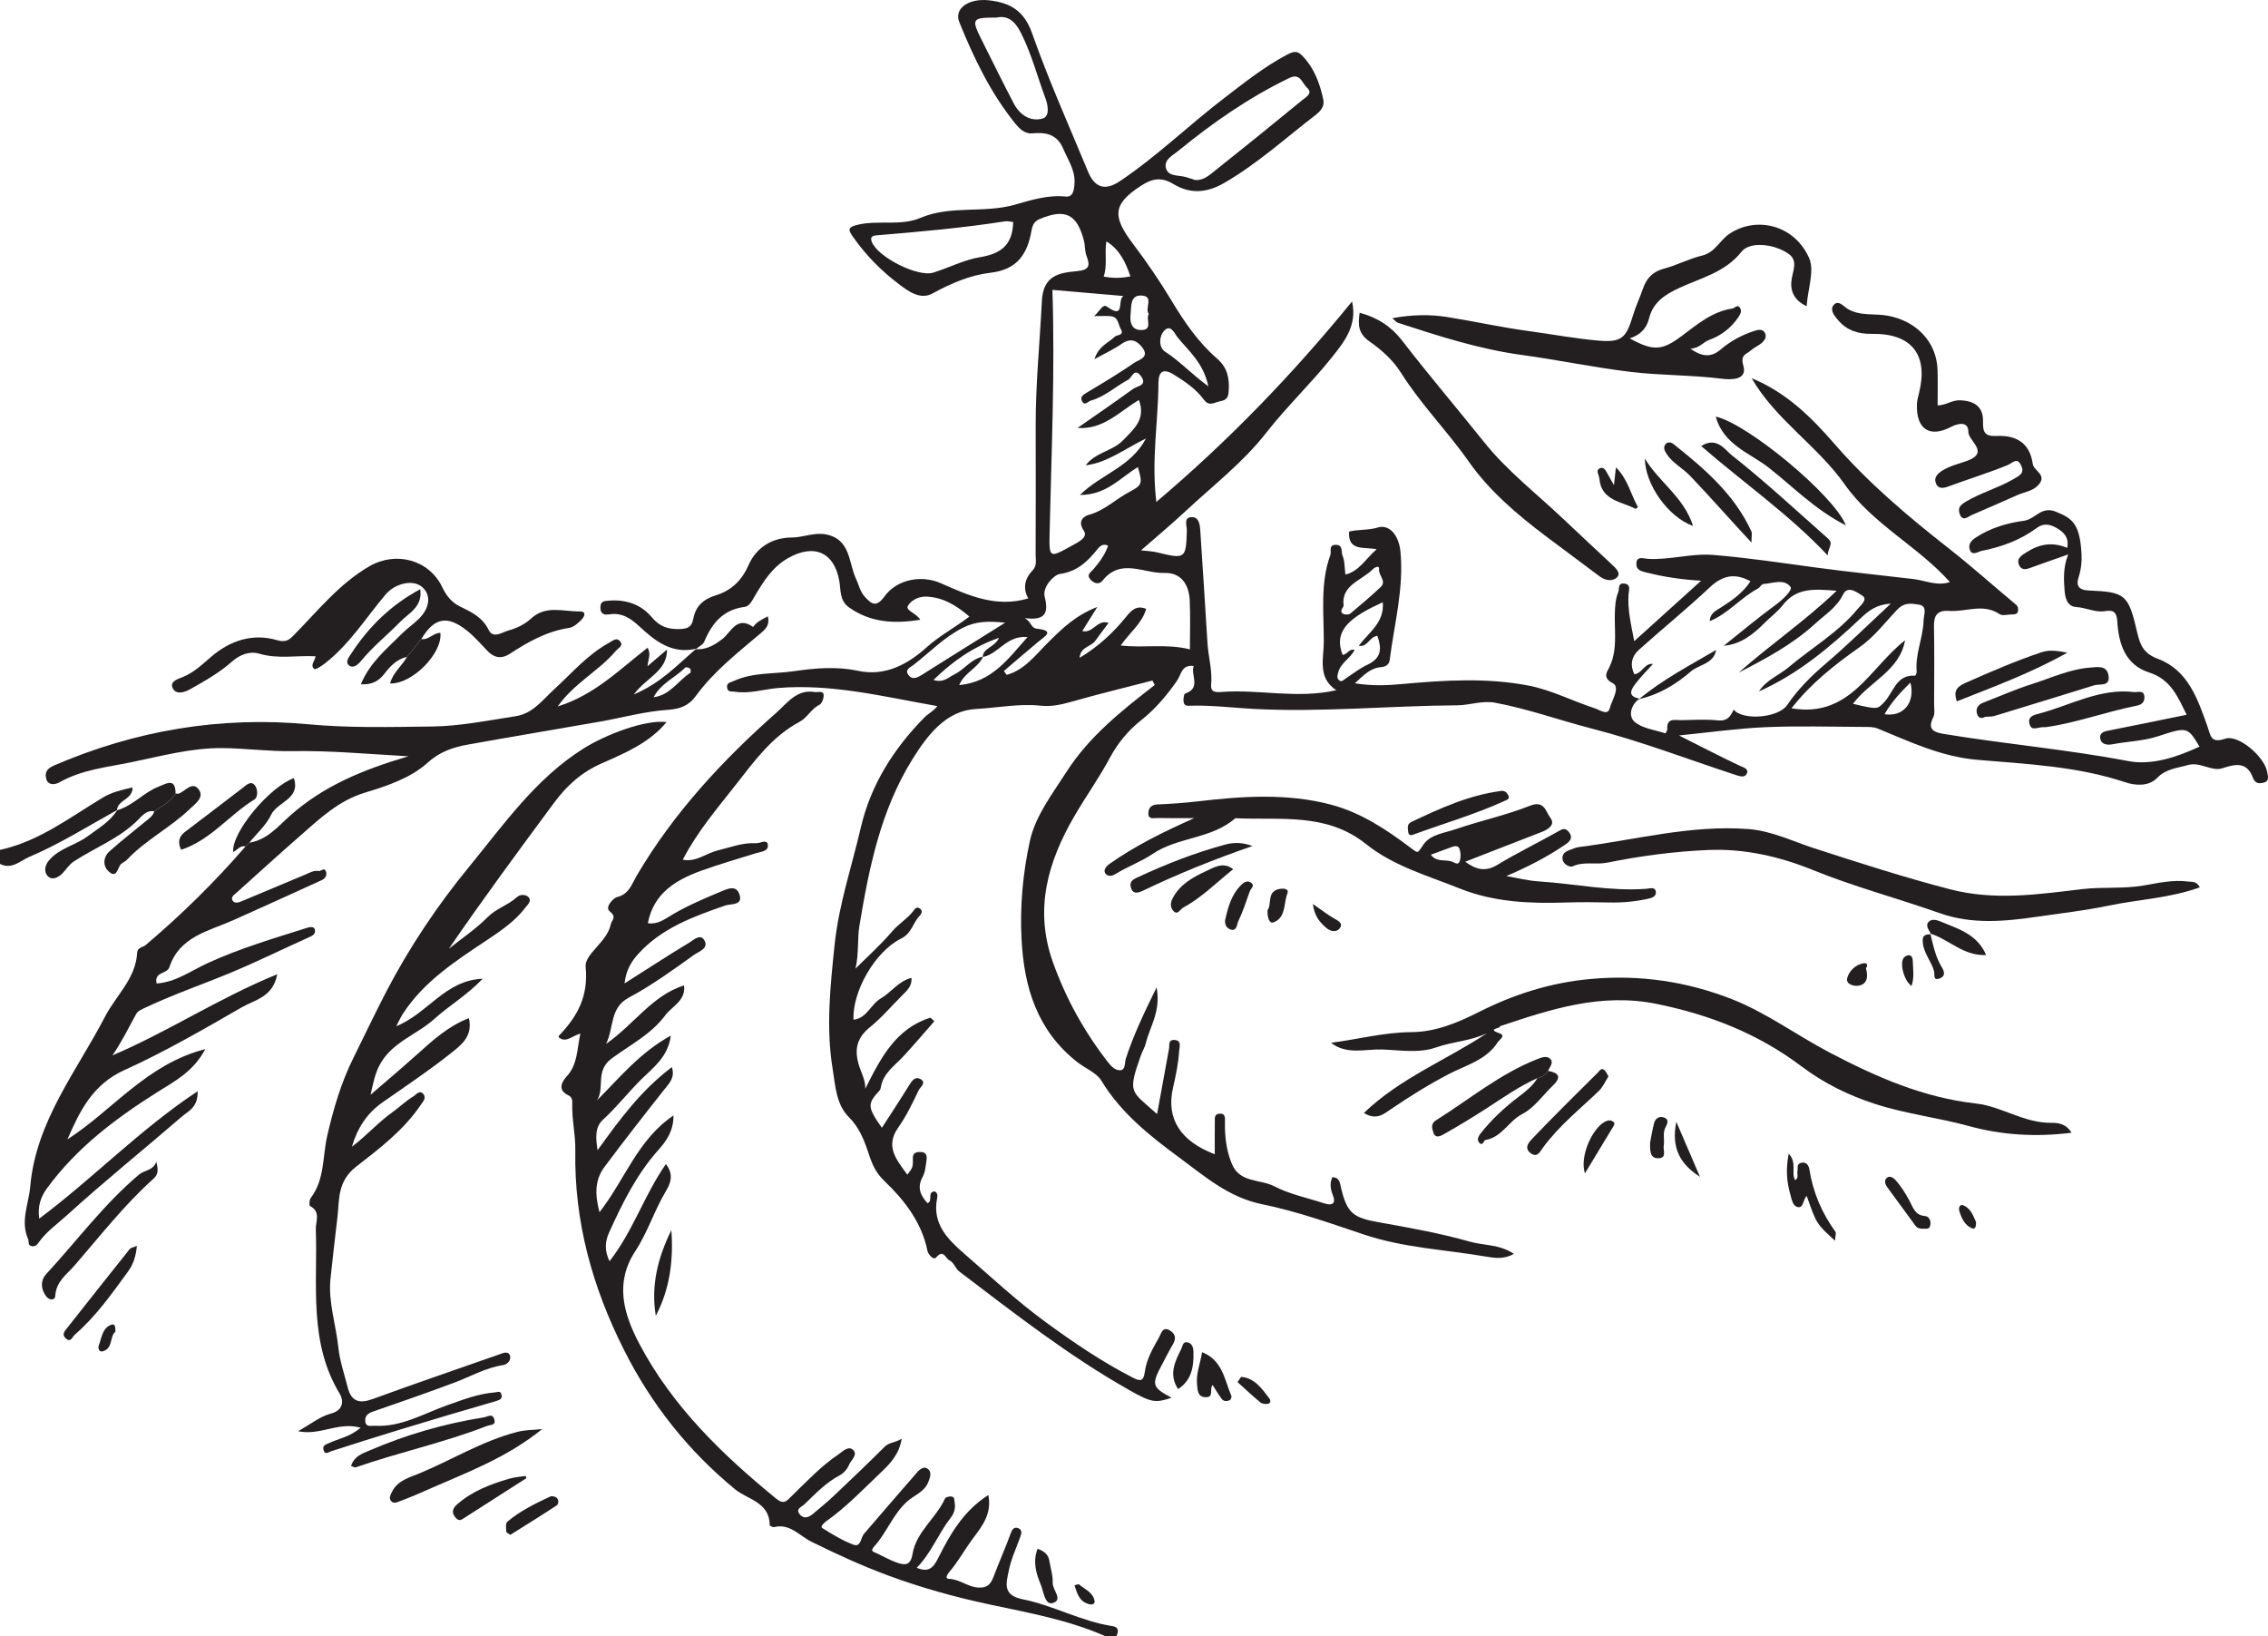 <?xml version="1.0" encoding="UTF-8"?>
<svg xmlns="http://www.w3.org/2000/svg" xmlns:xlink="http://www.w3.org/1999/xlink" width="314.697pt" height="227.01pt" viewBox="0 0 314.697 227.01" version="1.1">
<defs>
<clipPath id="clip1">
  <path d="M 77 95 L 156 95 L 156 227.012 L 77 227.012 Z M 77 95 "/>
</clipPath>
<clipPath id="clip2">
  <path d="M 83 0 L 314.695 0 L 314.695 195 L 83 195 Z M 83 0 "/>
</clipPath>
</defs>
<g id="surface1">
<g clip-path="url(#clip1)" clip-rule="nonzero">
<path style=" stroke:none;fill-rule:evenodd;fill:rgb(13.73%,12.16%,12.549%);fill-opacity:1;" d="M 153.434 227.012 C 148.352 224.762 142.914 223.773 137.531 222.633 C 132.656 221.602 127.898 220.293 123.207 218.555 C 119.555 217.199 116.059 215.594 112.582 213.875 C 110.926 213.059 109.609 211.305 107.402 211.852 C 107.223 211.895 106.801 211.676 106.801 211.578 C 106.797 208.387 103.711 208.023 101.973 206.59 C 95.473 201.234 90.41 194.855 86.621 187.348 C 82.199 178.59 79.648 169.457 79.828 159.57 C 79.867 157.441 79.332 155.273 79.406 153.094 C 79.422 152.613 79.398 152.199 78.812 151.922 C 77.34 151.219 77.953 150.062 78.621 149.344 C 80.164 147.676 80.039 145.621 80.531 143.379 C 79.387 143.699 78.57 144.715 77.555 143.938 C 77.547 143.855 77.5 143.738 77.539 143.699 C 80.113 141.027 81.664 138.234 81.262 134.117 C 81.09 132.352 84.254 130.68 84.746 128.238 C 84.863 127.66 85.633 127.238 84.621 126.449 C 83.82 125.82 85.219 124.547 85.547 124.473 C 87.281 124.086 87.641 122.672 88.363 121.449 C 93.492 112.746 100.285 105.434 107.797 98.805 C 109.191 97.578 110.566 95.59 113.004 96 C 113.453 96.074 114.168 95.789 114.273 96.316 C 114.359 96.766 114.066 97.594 113.707 97.77 C 112.559 98.328 112.016 99.562 110.969 100.121 C 107.152 102.156 104.773 105.449 102.156 108.789 C 99.539 112.137 96.781 115.324 94.742 119.258 C 96.543 119.656 97.953 118.379 99.539 117.992 C 101.316 117.559 103.039 116.875 104.891 116.977 C 105.457 117.008 106.391 116.398 106.527 117.109 C 106.727 118.129 105.605 118.137 104.887 118.363 C 102.328 119.176 99.734 119.902 97.215 120.824 C 93.727 122.105 90.688 123.934 89.891 128.074 C 90.914 128.242 91.832 127.789 92.574 127.32 C 94.883 125.867 97.355 124.797 99.855 123.758 C 100.926 123.312 102.211 122.645 102.645 124.215 C 103.035 125.633 101.371 125.359 100.648 125.613 C 96.207 127.16 91.812 128.73 88.539 132.359 C 87.57 133.434 86.855 134.625 86.66 136.426 C 89.809 134.43 92.684 132.547 95.629 130.777 C 96.215 130.426 97.156 129.48 97.719 130.422 C 98.418 131.586 96.918 132.023 96.324 132.449 C 93.391 134.555 90.441 136.688 87.27 138.387 C 84.598 139.82 85.227 142.406 84.102 144.816 C 88.023 142.074 90.473 138.113 94.918 136.699 C 95.184 138.828 93.266 139.566 92.285 140.883 C 90.332 143.5 87.398 144.977 84.883 146.832 C 82.539 148.566 83.957 150.867 82.848 152.637 C 86 149.488 88.801 146.012 93.078 143.672 C 92.715 146.609 90.613 148.133 89.027 149.695 C 87.172 151.523 85.574 153.59 83.648 155.355 C 82.5 156.41 82.676 157.961 82.914 159.57 C 85.957 155.34 88.949 151.25 93.227 148.043 C 93.691 149.504 92.859 150.285 92.133 151.199 C 89.332 154.734 86.562 158.289 83.863 161.902 C 82.539 163.676 82.523 165.695 83.184 168.168 C 86.73 163.637 88.453 158.121 93.449 154.746 C 93.465 156.969 92.383 158.367 91.34 159.543 C 88.316 162.945 86.348 166.934 84.508 171.004 C 83.992 172.148 83.824 173.422 84.574 174.969 C 87.828 170.828 89.375 165.82 92.395 161.492 C 93.633 163.031 92.91 164.387 92.371 165.285 C 90.781 167.961 89.871 170.949 88.156 173.562 C 85.273 177.949 86.492 182.238 88.75 186.496 C 93.352 195.168 100.215 201.785 107.695 207.902 C 108.793 208.805 109.191 208.188 109.836 207.559 C 111.918 205.527 113.922 203.398 116.344 201.762 C 116.895 201.391 117.734 200.484 118.402 201.176 C 119.051 201.848 118.059 202.578 117.789 203.254 C 117.559 203.816 117.047 204.391 116.508 204.672 C 114.582 205.684 113.129 207.242 111.598 208.711 C 111.262 209.031 110.414 209.281 110.902 209.988 C 111.441 210.77 112.16 210.555 112.789 210.027 C 113.801 209.18 114.828 208.344 115.785 207.434 C 118.133 205.211 120.473 202.977 122.766 200.691 C 123.383 200.074 124.184 200.18 125.117 199.578 C 124.773 201.805 123.426 203.129 122.211 204.285 C 119.766 206.609 117.426 209.078 114.648 211.039 C 114.332 211.262 113.793 211.789 114.07 211.965 C 115.449 212.836 116.871 213.703 118.391 214.281 C 119.492 214.699 119.402 213.348 119.871 212.801 C 122.301 209.969 124.742 207.141 127.195 204.324 C 127.625 203.824 128.234 203.293 128.824 203.852 C 129.309 204.305 129.047 205.008 128.785 205.648 C 128.238 206.996 126.84 207.434 125.891 208.285 C 123.871 210.094 123.031 212.648 121.277 214.566 C 120.676 215.223 121.25 215.297 121.664 215.488 C 122.586 215.918 123.477 216.434 124.43 216.77 C 125.508 217.145 126.344 217.262 126.621 215.574 C 127.125 212.508 129.887 210.621 131.121 207.895 C 131.207 207.703 131.66 207.594 131.938 207.602 C 132.508 207.613 132.402 208.117 132.469 208.496 C 132.609 209.27 132.359 209.988 131.926 210.539 C 130.207 212.738 129.242 215.426 127.199 217.496 C 128.879 218.188 129.5 217.496 130.18 216.145 C 131.836 212.832 133.684 209.605 137.137 207.402 C 137.664 210.016 136.25 211.754 135.02 213.398 C 133.871 214.934 132.961 216.633 131.723 218.074 C 131.293 218.574 131.184 219.023 131.645 219.031 C 133.148 219.07 134.277 220.156 135.754 220.242 C 136.961 220.312 137.465 219.777 137.848 218.766 C 138.621 216.703 139.531 214.691 140.281 212.621 C 140.508 211.992 140.859 211.812 141.328 212.02 C 141.871 212.254 141.734 212.766 141.555 213.258 C 140.984 214.82 140.266 216.363 139.953 217.98 C 139.641 219.609 139.047 221.301 141.926 221.871 C 146.148 222.715 150.027 224.926 154.352 225.59 C 155.305 225.738 155.195 226.352 154.898 227.012 Z M 153.434 227.012 "/>
</g>
<path style=" stroke:none;fill-rule:evenodd;fill:rgb(13.73%,12.16%,12.549%);fill-opacity:1;" d="M 16.281 112.355 C 12.25 114.586 8.336 117.062 4.082 118.867 C 2.805 119.406 1.633 120.688 0 119.848 L 0 117.902 C 5.391 116.738 9.688 113.395 14.266 110.648 C 15.602 109.848 16.949 109.582 18.395 109.234 C 18.426 110.949 16.309 110.941 16.227 112.41 C 16.223 112.414 16.281 112.355 16.281 112.355 "/>
<g clip-path="url(#clip2)" clip-rule="nonzero">
<path style=" stroke:none;fill-rule:evenodd;fill:rgb(13.73%,12.16%,12.549%);fill-opacity:1;" d="M 261.488 99.078 C 264.125 99.508 265.785 97.43 265.082 94.695 C 263.711 96.031 262.461 97.391 261.488 99.078 M 159.406 43.543 C 158.766 42.781 160.258 41.008 158.277 40.996 C 156.781 40.992 156.992 42.57 156.879 43.543 C 156.762 44.539 156.895 45.789 158.332 45.785 C 160.043 45.777 158.93 44.316 159.406 43.543 M 156.852 38.344 C 156.18 36.379 155.375 34.637 153.52 33.48 C 153.227 35.168 153.695 36.781 153.141 38.367 C 154.348 38.605 155.523 38.605 156.852 38.344 M 167.668 53.598 C 166.969 50.305 164.934 48.703 163.398 46.801 C 163 46.305 162.484 45.004 161.637 45.781 C 160.789 46.562 160.746 48.207 161.664 48.789 C 163.656 50.055 165.23 51.812 167.668 53.598 M 186.438 84.078 C 186.074 84.598 185.945 84.996 186.457 85.195 C 186.719 85.297 187.176 85.273 187.375 85.109 C 188.805 83.918 190.227 82.711 191.582 81.434 C 192.441 80.621 191.262 79.855 191.352 78.977 C 191.422 78.309 190.652 78.789 190.516 78.934 C 188.953 80.562 186.023 81.137 186.438 84.078 M 139.469 86.387 C 137.125 86.137 135.391 86.176 133.559 87.109 C 130.941 88.445 128.973 90.535 126.711 92.277 C 126.352 92.551 125.551 92.867 125.988 93.551 C 126.496 94.348 127.18 94.082 127.871 93.648 C 131.602 91.289 135.352 88.961 139.469 86.387 M 138.266 2.441 C 134.871 2.43 134.754 2.609 136.168 5.449 C 137.656 8.426 139.125 11.41 140.668 14.359 C 141.5 15.949 142.996 16.93 144.676 16.438 C 145.738 16.125 145.375 14.465 145.062 13.637 C 143.93 10.602 143.129 7.445 141.645 4.535 C 140.855 2.984 139.875 2.086 138.266 2.441 M 140.586 30.801 C 140.227 30.766 139.82 30.648 139.438 30.707 C 133.531 31.629 127.582 32.152 121.629 32.648 C 121.031 32.695 120.719 32.883 120.957 33.531 C 121.723 35.621 127.328 38.492 129.496 37.82 C 131.68 37.145 133.773 36.039 136 35.676 C 138.805 35.211 140.508 34.055 140.586 30.801 M 165.812 24.965 C 166.727 25.059 167.445 24.582 168.047 24.109 C 172.312 20.723 176.547 17.297 180.754 13.844 C 181.23 13.453 182.234 12.945 181.34 12.141 C 180.668 11.539 180.43 10.082 178.906 10.816 C 173.309 13.52 168.246 17.035 163.461 20.957 C 162.715 21.57 161.414 22.176 161.801 23.391 C 162.156 24.508 163.504 24.285 164.461 24.543 C 164.918 24.668 165.363 24.824 165.812 24.965 M 248.578 98.258 C 256.723 99.652 259.469 92.598 264.332 88.832 C 263.594 93.062 259.387 94.547 257.113 97.637 C 260.598 98.469 260.504 98.375 261.422 97.43 C 262.738 96.078 263.086 93.547 265.738 93.734 C 265.801 93.738 265.969 93.352 265.949 93.16 C 265.723 90.715 266.855 88.457 266.906 86.066 C 266.926 85.312 267.512 84.043 266.223 83.875 C 265.27 83.754 264.301 83.473 263.23 84.598 C 261.547 86.363 260.09 88.34 257.977 89.82 C 254.598 92.195 251.285 94.797 248.578 98.258 M 139.297 93.086 L 139.676 93.625 C 142.164 92.957 143.703 90.84 145.461 89.098 C 147.348 87.23 149.219 85.375 152.258 84.203 C 151.379 85.609 150.785 86.562 150.176 87.539 C 151.672 87.934 152.223 85.871 153.824 86.414 C 153.168 87.293 152.547 88.086 151.965 88.91 C 151.387 89.734 149.93 89.703 149.797 91.262 C 152.438 89.68 154.512 87.734 156.293 85.523 C 157.09 84.535 157.781 83.965 159.035 84.469 C 158.469 86.5 156.727 87.773 155.504 89.547 C 158.785 89.93 161.871 89.262 165.105 90.086 C 165.105 87.789 165.188 85.539 165.082 83.293 C 164.977 81.113 163.902 79.406 161.559 79.484 C 158.695 79.574 155.504 77.363 152.984 80.551 C 152.531 81.125 151.809 80.977 151.297 80.387 C 150.707 79.711 151.363 79.391 151.703 78.992 C 152.551 77.996 153.32 76.953 153.754 75.715 C 153.07 75.316 152.551 75.848 152.375 76.066 C 150.965 77.836 149.535 79.281 147.027 79.633 C 146.285 79.738 144.605 81.383 144.957 82.785 C 145.527 85.094 145.023 86.117 142.188 85.75 C 143.105 86.258 143.059 87.129 143.832 87.211 C 146.445 87.492 145.004 88.258 144.066 89.031 C 142.461 90.363 140.887 91.73 139.297 93.086 M 149.516 59.367 C 152.094 57.566 154.688 55.789 157.234 53.945 C 157.801 53.539 159.281 53.48 158.305 52.168 C 157.383 50.926 157.078 52.398 156.535 52.684 C 154.793 53.609 153.32 55.02 151.371 55.57 C 150.965 55.684 150.527 56.355 150.152 55.688 C 149.801 55.059 150.293 54.762 150.844 54.438 C 153.059 53.121 155.27 51.789 157.395 50.328 C 158.02 49.902 159.531 49.602 158.527 48.242 C 157.77 47.219 156.859 46.84 155.625 47.707 C 154.559 48.457 153.352 49 151.863 49.828 C 152.453 47.965 153.812 47.578 154.688 46.703 C 154.973 46.418 156.047 46.582 155.512 45.637 C 155.141 44.98 155.18 43.992 154.164 43.871 C 153.562 43.797 152.941 43.855 151.82 43.855 C 152.641 43.113 153.012 42.121 153.59 42.535 C 156.223 44.418 154.965 41.586 155.887 41.062 C 152.449 40.766 149.359 40.5 146.027 40.215 C 146.398 51.512 145.891 62.75 145.637 73.992 C 145.559 77.422 145.625 77.422 148.609 75.766 C 149.516 75.262 151.035 74.574 150.391 73.633 C 149.402 72.188 150.504 71.578 151.105 71.414 C 153.27 70.824 154.805 69.242 156.699 68.25 C 158.523 67.289 158.543 67.082 157.887 64.797 C 155.461 66.258 153.508 68.684 149.848 68.664 C 152.824 65.75 156.914 64.801 159.012 60.824 C 155.98 62.32 153.633 64.188 150.641 64.555 C 151.984 62.75 154.371 62.602 155.844 61.066 C 157.289 59.559 159.043 58.164 158.027 55.492 C 155.297 57.102 153.109 59.625 149.516 59.367 M 237.246 86.172 C 237.25 85.109 238.039 84.746 238.809 84.262 C 240.355 83.285 241.859 82.219 242.887 80.641 C 240.734 79.457 239.016 79.812 237.246 81.477 C 234.055 84.48 230.637 87.246 227.375 90.18 C 226.379 91.078 226.152 92.266 226.773 93.543 C 227.945 93.371 228.191 91.941 229.355 92.117 C 228.562 92.996 227.715 93.836 226.992 94.773 C 226.348 95.609 225.707 96.594 227.5 96.922 C 226.242 97.785 225.93 99.367 226.793 100.121 C 227.867 101.062 229.605 101.25 231.066 101.73 C 231.098 101.742 231.359 101.352 231.348 101.16 C 231.238 99.527 232.426 99.918 233.305 99.906 C 234.992 99.875 236.695 99.762 238.363 99.938 C 239.672 100.078 240.125 99.379 240.555 98.445 C 241.836 100 246.77 99.598 247.984 97.805 C 249.48 95.598 251.332 93.766 253.363 92.035 C 256.336 89.508 259.113 86.754 262.355 83.746 C 260.254 83.871 259.18 84.82 258.102 85.836 C 253.875 89.82 249.445 93.531 244.066 95.914 C 245.07 94.332 246.852 93.688 248.219 92.535 C 251.398 89.848 255.074 87.746 257.766 84.473 C 258.254 83.875 259.262 83.113 258.324 82.578 C 257.789 82.27 256.387 81.129 255.738 82.465 C 254.855 84.285 253.234 85.266 251.859 86.527 C 248.73 89.398 245.02 91.371 241.262 93.305 C 245.594 89.457 250.41 86.203 254.844 81.957 C 251.746 81.707 249.258 81.488 247.34 83.98 C 246.668 84.855 245.664 85.59 244.832 86.43 C 243.309 87.969 241.551 89.391 239.191 89.582 C 241.598 87.668 243.945 85.684 246.43 83.875 C 247.395 83.172 248.75 81.848 248.453 81.434 C 247.59 80.238 245.98 80.93 244.668 81.02 C 244.414 81.035 244.219 81.48 243.945 81.629 C 241.551 82.91 239.793 85.121 237.246 86.172 M 187.949 90.164 C 187.398 91.32 186.086 91.906 185.707 93.195 C 185.59 93.598 185.453 94.016 185.758 94.324 C 186.141 94.715 186.438 94.312 186.762 94.098 C 187.75 93.441 188.703 92.699 189.766 92.203 C 191.746 91.281 191.719 89.895 191.113 88.199 C 189.961 88.391 189.734 89.84 188.535 89.582 C 189.918 87.742 192.133 86.355 191.867 83.547 C 187.539 85.543 184.918 87.355 186.297 90.844 C 186.926 90.824 187.219 89.926 187.949 90.164 M 136.348 91.145 C 136.441 89.836 138.027 89.82 138.613 88.484 C 134.973 89.762 132.18 91.742 129.527 94.328 C 130.902 94.773 131.617 93.953 132.43 93.555 C 133.836 92.871 134.766 91.398 136.41 91.082 C 135.742 92.66 133.848 93.246 133.094 95.039 C 137.621 94.621 139.832 91.465 142.578 88.375 C 139.625 88.117 138.527 90.777 136.348 91.145 M 96.613 89.984 C 93.293 90.805 90.926 88.949 88.762 86.941 C 87.492 85.762 86.301 84.949 84.516 85.23 C 83.793 85.348 83.262 85.141 83.312 84.195 C 83.352 83.363 83.867 83.383 84.461 83.332 C 86.816 83.121 88.941 83.84 90.406 85.594 C 91.508 86.91 92.641 87.305 94.234 87.27 C 95.344 87.242 95.98 87.051 96.207 85.812 C 96.516 84.117 97.582 83.121 99.316 82.59 C 101.422 81.945 102.898 80.594 103.859 78.41 C 104.934 75.969 107.082 74.582 109.898 74.566 C 111.496 74.559 112.996 73.801 114.664 74.148 C 118.055 74.859 117.723 78.043 118.762 80.262 C 119.16 81.102 119.328 82.055 119.996 82.785 C 120.926 83.809 121.586 84.312 122.723 82.746 C 124.445 80.367 127.836 79.719 130.535 80.906 C 134.379 82.598 138.195 84.352 142.676 83.016 C 141.918 81.668 142.145 80.312 143.25 79.164 C 143.93 78.461 143.695 77.645 143.699 76.867 C 143.719 70.941 143.723 65.016 143.707 59.094 C 143.691 53.293 144.277 47.527 144.566 41.75 C 144.746 38.18 146.996 37.844 149.426 37.617 C 151.16 37.453 151.289 36.871 150.754 35.48 C 150.504 34.828 150.578 34.055 150.395 33.363 C 149.434 29.676 147.781 28.891 144.234 30.398 C 143.52 30.703 143.27 31.191 143.121 32.02 C 142.559 35.203 141.188 37.41 137.402 37.844 C 134.652 38.16 131.957 39.301 129.422 40.695 C 127.699 41.645 126.094 40.449 124.711 39.406 C 122.297 37.586 120.191 35.449 118.438 32.969 C 117.672 31.891 117.523 31.504 119.148 31.148 C 121.992 30.527 125.004 31.375 127.707 30.23 C 131.906 28.449 136.453 29.617 140.758 28.414 C 142.988 27.789 145.352 27.008 147.828 27.266 C 148.879 27.375 149.008 26.461 149.086 25.574 C 149.254 23.699 148.227 22.266 147.543 20.66 C 146.664 18.594 145.129 18.332 143.23 18.5 C 142.156 18.598 141.402 17.793 140.855 17.117 C 137.453 12.902 135.125 8.055 133.109 3.07 C 132.332 1.152 134.457 -0.266 137.211 0.043 C 140.18 0.375 142.102 1.477 143.215 4.637 C 145.496 11.113 148.32 17.406 150.949 23.762 C 151.906 26.082 153.355 26.5 155.402 25.125 C 160.539 21.68 164.973 17.348 169.871 13.602 C 172.672 11.461 175.422 9.25 178.59 7.582 C 179.727 6.98 180.133 7.129 180.816 7.855 C 182.398 9.531 183.133 11.605 183.609 13.793 C 183.84 14.844 183.148 15.484 182.445 16.027 C 178.305 19.215 174.445 22.734 169.859 25.383 C 167.293 26.867 165.023 26.859 162.824 25.535 C 161.012 24.445 159.742 24.84 158.238 25.824 C 154.445 28.32 154.285 29.965 157.203 33.82 C 159.121 36.355 160.926 38.996 162.562 41.719 C 164.332 44.664 166.262 47.477 168.848 49.723 C 170.332 51.012 170.602 52.461 170.488 54.234 C 170.438 55.09 170.246 55.492 169.32 55.66 C 168.496 55.812 167.797 56.465 167.039 55.438 C 165.953 53.965 164.453 52.953 162.902 51.984 C 161.316 50.992 160.746 51.617 160.738 53.176 C 160.715 58.5 159.734 63.805 160.449 69.633 C 170.484 61.141 179.418 51.871 187.605 41.82 C 188.371 45.168 186.461 47.492 184.832 49.543 C 181.941 53.172 178.559 56.371 175.668 60.074 C 172.477 64.16 168.23 67.43 164.398 71.008 C 162.496 72.781 160.492 74.449 158.32 76.348 C 159.219 76.457 159.902 76.469 160.551 76.629 C 164.488 77.59 164.562 77.527 164.68 73.574 C 164.695 72.941 164.219 71.867 165.211 71.75 C 166.375 71.613 166.488 72.766 166.547 73.609 C 166.906 78.82 167.207 84.035 167.547 89.25 C 167.676 91.168 168.238 93.043 168.051 95 C 167.945 96.148 168.859 96.035 169.559 95.988 C 174.762 95.609 179.977 96.98 185.418 95.754 C 182.773 94.016 183.684 91.359 183.684 88.977 C 183.691 84.973 183.172 80.91 184.59 77.008 C 184.781 76.488 184.281 75.555 185.398 75.586 C 186.387 75.613 186.07 76.586 186.281 77.078 C 186.609 77.848 186.559 78.777 186.68 79.711 C 188.594 79.246 189.441 77.57 191.023 76.191 C 189.27 75.848 187.004 76.508 187.191 73.746 C 188.48 73.418 189.848 73.586 191.18 73.18 C 192.77 72.695 194.102 74.234 194.32 76.527 C 194.812 81.633 193.461 86.562 192.828 91.562 C 192.75 92.188 192.277 92.5 191.629 92.551 C 190.172 92.668 189.23 93.641 188 94.793 C 190.387 95.18 192.5 95.086 194.609 94.891 C 200.48 94.352 206.387 93.992 212.188 95.129 C 215.316 95.742 218.258 97.285 221.328 98.273 C 221.93 98.465 223.074 99.34 223.355 98.266 C 223.656 97.117 224.887 95.32 223.746 94.758 C 222.352 94.07 223 93.148 223.18 92.809 C 224.488 90.367 224.004 87.77 224.066 85.227 C 224.094 84.176 224.133 83.16 224.535 82.16 C 224.727 81.684 224.441 80.898 225.316 80.953 C 226.383 81.016 225.996 81.93 225.965 82.453 C 225.832 84.551 226.293 86.551 226.762 88.945 C 229.883 86.129 232.801 83.488 236.039 80.562 C 233.254 80.395 230.859 80.031 228.5 79.434 C 227.719 79.238 227.02 79.109 227.055 78.176 C 227.094 77.098 228.023 77.484 228.543 77.52 C 231.625 77.734 234.621 76.738 237.707 76.984 C 242.48 77.371 247.207 78.09 251.949 78.73 C 256.457 79.34 260.988 79.793 265.508 80.332 C 267.148 80.527 268.777 81.344 270.559 80.75 C 266.129 75.77 259.867 72.742 255.977 67.219 C 252.199 61.848 246.375 58.234 243.051 52.469 C 247.816 54.41 251.316 57.863 254.512 61.543 C 259.254 67.012 264.719 71.621 270.383 76.062 C 273.57 78.562 276.594 81.273 279.711 83.863 C 280.02 84.117 280.043 84.391 280.02 84.695 C 279.977 85.262 279.516 85.227 279.125 85.238 C 278.559 85.25 277.836 85.461 277.445 85.195 C 275.172 83.656 272.777 84.918 270.457 84.75 C 268.844 84.633 268.316 85.332 268.348 86.891 C 268.422 90.461 268.375 94.035 268.367 97.605 C 268.363 98.25 268.512 99 268.246 99.523 C 267.324 101.332 268.539 101.621 269.789 101.828 C 278.266 103.23 286.836 103.965 295.297 105.582 C 298.562 106.207 302.055 105.039 305.195 103.578 C 303.547 100.852 303.527 100.793 299.453 102.137 C 297.379 102.816 295.223 102.844 293.121 103.25 C 292.402 103.387 291.512 103.309 291.414 102.375 C 291.328 101.574 292.086 101.449 292.758 101.316 C 296.258 100.629 299.75 99.902 303.414 99.156 C 302.203 96.754 301.262 94.27 298.227 93.301 C 294.863 92.227 293.969 89.289 293.781 86.156 C 293.707 84.887 293.176 84.594 292.145 84.773 C 290.734 85.02 289.48 84.293 288.109 84.215 C 286.812 84.141 286.547 82.914 286.469 81.898 C 286.348 80.324 286.266 78.727 286.969 76.918 C 285.133 77.566 283.594 78.094 282.066 78.652 C 281.383 78.906 280.602 79.27 280.184 78.441 C 279.711 77.5 280.504 77.047 281.203 76.605 C 282.949 75.492 284.746 75.125 286.832 76.008 C 287.062 74.938 286.711 74.082 285.613 73.395 C 284.582 72.746 283.633 72.48 282.582 73.262 C 280.301 74.953 277.691 75.883 274.953 76.426 C 274.48 76.52 273.695 77.125 273.355 76.348 C 273.039 75.617 273.438 75.035 274.168 74.559 C 276.207 73.23 278.531 72.547 280.828 72.246 C 282.387 72.043 283.207 70.203 285.18 70.957 C 287.734 71.938 288.578 72.855 288.82 76.793 C 288.887 77.918 288.762 79.012 288.406 80.121 C 288.086 81.129 288.32 81.859 289.812 81.918 C 294.898 82.125 295.332 82.469 296.531 87.668 C 296.953 89.496 297.414 90.648 299.43 91.402 C 303.609 92.969 304.949 96.984 306.301 100.789 C 306.754 102.062 306.711 103.168 308.773 102.477 C 310.625 101.859 314.246 105.035 314.586 107.102 C 314.664 107.598 314.938 108.328 314.172 108.551 C 313.57 108.723 312.938 108.777 312.613 107.91 C 311.789 105.707 310.297 105.934 308.391 106.57 C 306.859 107.082 305.312 105.629 303.551 106.141 C 302.051 106.574 300.543 106.648 299.316 107.918 C 298.148 109.137 296.27 108.98 294.938 108.535 C 288.27 106.305 281.281 106 274.426 105.414 C 269.297 104.98 265.027 102.895 260.516 101.059 C 259.945 100.828 259.254 100.848 258.621 100.844 C 254.074 100.828 249.52 100.684 244.984 100.879 C 241.074 101.051 237.184 101.609 232.965 102.027 C 235.879 103.492 238.578 104.895 241.32 106.195 C 241.852 106.449 242.598 106.609 242.418 107.203 C 242.184 107.98 241.375 107.684 240.797 107.496 C 234.188 105.332 227.668 102.82 220.945 101.094 C 216.422 99.934 212.012 98.328 207.418 97.48 C 205.672 97.16 203.891 97.84 202.16 97.848 C 192.773 97.906 183.395 98.84 174.008 98.348 C 171.117 98.199 168.238 97.828 165.332 97.898 C 164.887 97.91 164.277 98.02 164.223 97.316 C 164.195 96.945 164.258 96.285 164.438 96.223 C 166.73 95.434 165.16 93.641 165.633 92.387 C 163.918 92.207 163.945 93.523 163.312 94.441 C 161.922 96.449 160.273 98.395 158.363 99.898 C 156.504 101.363 155.074 103.137 154.023 105.09 C 152.516 107.906 150.664 110.488 149.074 113.223 C 145.441 119.473 143.469 126.059 146.07 133.406 C 147.887 138.531 150.453 143.133 153.766 147.395 C 154.258 148.023 154.812 148.512 155.438 148.473 C 156.203 148.43 156.035 147.422 156.203 146.902 C 157.25 143.664 158.691 140.633 160.484 136.977 C 161.113 140.293 159.551 142.395 158.996 144.699 C 158.848 145.309 158.496 145.863 158.285 146.461 C 156.379 151.828 156.996 151.309 160.551 154.559 C 161.105 151.527 161.656 148.52 162.203 145.512 C 162.297 144.996 162.062 144.234 162.941 144.273 C 164.012 144.316 163.648 145.227 163.617 145.758 C 163.512 147.508 163.148 149.215 162.758 150.93 C 161.773 155.219 163.824 158.332 168.555 160.125 C 168.555 158.648 168.547 157.121 168.562 155.598 C 168.57 155.145 168.469 154.562 169.172 154.5 C 170.082 154.422 169.973 155.117 169.965 155.656 C 169.938 157.66 170.152 159.609 170.938 161.488 C 172.043 164.133 174.855 163.555 176.809 164.57 C 178.957 165.684 181.426 166.176 183.75 166.941 C 184.852 167.305 185.402 166.961 184.945 165.816 C 184.598 164.945 184.488 164.16 184.875 163.301 C 185.898 163.363 185.902 164.062 186.082 164.809 C 186.922 168.34 187.777 168.938 191.367 169.574 C 195.586 170.324 199.824 171.082 203.938 172.25 C 205.887 172.805 208.062 172.594 210.062 173.949 C 208.73 174.711 207.398 174.531 206.266 174.336 C 200.57 173.352 194.801 173.133 189.184 171.242 C 184.566 169.691 179.891 168.031 175.102 167.055 C 170.488 166.113 167.191 163.211 163.645 160.598 C 159.52 157.559 155.539 154.41 152.801 149.891 C 152.156 148.824 150.555 148.199 149.426 147.305 C 143.918 142.941 142.098 137.004 141.746 130.324 C 141.5 125.707 141.934 121.094 142.902 116.668 C 143.668 113.168 146.039 110.105 148.016 107.027 C 151.164 102.121 155.68 98.562 160.223 95.031 C 160.121 94.824 160.016 94.617 159.91 94.41 C 156.246 95.359 152.562 96.246 148.926 97.281 C 147.438 97.703 145.977 98.07 144.441 97.902 C 141.418 97.574 138.406 98.199 135.426 98.355 C 131.312 98.57 128.719 101.922 126.594 105.348 C 122.195 112.43 120.59 120.363 119.25 128.426 C 118.938 130.301 119.203 132.262 118.703 134.375 C 120.406 132.672 122.223 131.062 123.777 129.227 C 124.664 128.184 125.84 127.496 126.684 126.441 C 126.891 126.176 127.121 125.695 127.621 126.027 C 128.113 126.355 127.832 126.816 127.605 127.047 C 126.656 128.016 126.535 129.465 125.031 130.207 C 121.352 132.031 118.234 137.652 118.434 141.461 C 120.301 141.27 120.797 139.32 122.227 138.504 C 123.637 137.699 124.613 136.137 126.465 135.66 C 126.586 136.801 125.809 137.465 125.109 138.164 C 123.645 139.629 122.293 141.227 120.688 142.52 C 118.742 144.09 118.516 145.828 119.27 148.059 C 119.59 149 120.094 149.91 120.062 151.043 C 122.203 146.762 124.316 142.66 129.105 141.18 C 129.289 141.344 129.469 141.508 129.648 141.672 C 128.219 143.301 126.816 144.961 125.34 146.551 C 124.125 147.859 122.543 148.883 122.219 150.84 C 122.195 150.988 122.152 151.164 122.059 151.27 C 120.32 153.141 120.336 153.566 122.367 156.457 C 123.656 154.453 124.949 152.516 126.16 150.531 C 126.539 149.91 126.977 149.336 127.652 149.664 C 128.668 150.16 127.668 150.828 127.473 151.234 C 126.629 153.02 125.762 154.828 124.629 156.434 C 122.773 159.062 124.406 160.887 125.895 162.965 C 126.137 162.609 126.438 162.305 126.566 161.938 C 126.691 161.566 126.676 161.137 126.664 160.734 C 126.637 159.949 127.07 159.805 127.738 159.812 C 128.598 159.82 128.633 160.406 128.555 160.977 C 128.445 161.758 128.383 162.613 128.016 163.281 C 127.203 164.773 127.734 165.852 128.699 166.922 C 129.512 166.586 128.594 165.379 129.68 165.277 C 130.184 165.504 130.078 165.992 130.016 166.32 C 129.328 169.867 131.648 172.055 133.859 173.977 C 137.551 177.184 141.137 180.531 145.105 183.426 C 148.961 186.238 152.883 188.91 157.137 191.094 C 158.191 191.633 158.668 191.707 158.855 190.285 C 159.082 188.539 160.008 186.992 160.855 185.473 C 161.105 185.027 161.328 183.906 162.383 184.605 C 163.258 185.18 163.137 185.859 162.668 186.641 C 162.184 187.449 161.773 188.297 161.328 189.125 C 159.723 192.098 159.809 192.438 162.562 193.902 C 160.309 194.668 159.742 194.566 156.707 192.852 C 148.324 188.117 140.762 182.215 133.125 176.406 C 132.512 175.941 132.406 175.164 131.734 174.844 C 131.168 174.57 130.926 173.219 129.883 174.457 C 129.539 174.859 128.789 174.051 128.676 173.48 C 127.895 169.551 125.395 166.387 122.766 163.891 C 121.23 162.434 120.887 161.062 120.34 159.48 C 119.762 157.805 119.09 156.281 117.777 154.969 C 116.004 153.188 115.914 150.609 115.539 148.324 C 114.594 142.582 115.203 136.848 115.805 131.074 C 116.387 125.469 118.188 120.223 119.441 114.816 C 120.828 108.852 124.004 103.871 128.254 99.543 C 128.805 98.984 129.574 98.637 130.055 97.957 C 122.539 96.629 115.391 94.828 107.965 95.445 C 105.969 95.609 104.012 96.285 101.977 95.961 C 101.531 95.891 100.945 96.078 100.883 95.352 C 100.828 94.703 101.32 94.699 101.777 94.488 C 104.477 93.238 107.418 93.523 110.238 93.105 C 113.16 92.676 116.102 92.434 119.055 93.062 C 122.875 93.875 125.98 92.133 128.621 89.762 C 130.371 88.188 132.418 87.129 134.508 85.531 C 132.727 84.027 131 82.918 128.66 82.77 C 127.426 82.691 126.395 83.324 125.984 84.031 C 125.59 84.711 127.137 85.035 127.688 85.977 C 124.078 86.562 120.809 86.379 117.812 84.27 C 116.496 83.344 116.676 81.895 116.465 80.633 C 115.777 76.605 112.953 75.363 109.324 77.441 C 107.156 78.684 105.934 80.664 104.738 82.68 C 104.352 83.332 103.996 84.109 103.324 84.195 C 100.344 84.57 98.793 86.449 97.723 89.008 C 97.539 89.445 96.941 89.715 96.539 90.062 Z M 96.613 89.984 "/>
</g>
<path style=" stroke:none;fill-rule:evenodd;fill:rgb(13.73%,12.16%,12.549%);fill-opacity:1;" d="M 90.695 96.727 C 92.988 96.434 94.082 94.434 95.789 93.336 C 95.871 93.281 95.852 92.852 95.738 92.75 C 95.59 92.617 95.184 92.512 95.094 92.602 C 93.676 94.016 91.668 94.824 90.695 96.727 M 96.539 90.062 C 97.973 90.16 99.062 89.539 100.199 88.676 C 101.422 87.746 102.219 85.352 104.496 86.977 C 105.008 86.254 105.773 85.906 106.547 85.504 C 106.766 86.516 106.48 87.059 105.648 87.766 C 102.43 90.504 99.055 93.102 96.531 96.578 C 95.594 97.871 94.383 98.363 92.629 98.477 C 89.492 98.684 86.398 99.555 83.277 100.105 C 77.172 101.176 71.055 102.188 64.953 103.289 C 62.902 103.66 61.074 104.242 59.336 105.812 C 56.957 107.953 53.691 109.035 50.637 109.961 C 46.945 111.082 44.383 113.562 41.66 115.938 C 38.684 118.531 35.773 121.195 32.836 123.828 C 32.488 124.141 31.926 124.48 32.309 124.988 C 32.621 125.395 33.156 125.191 33.637 124.984 C 36.547 123.746 39.473 122.555 42.383 121.32 C 42.977 121.066 43.539 120.715 44.211 120.836 C 44.555 120.902 44.957 120.281 45.207 120.855 C 45.434 121.371 45.145 121.867 44.688 122.078 C 40.609 123.949 36.52 125.789 32.426 127.629 C 28.996 129.172 24.93 129.891 23.516 134.145 C 23.172 135.191 21.363 134.758 21.73 136.434 C 24.344 136.281 26.5 134.676 28.809 133.613 C 33.289 131.559 37.984 130.18 42.652 128.703 C 43.004 128.594 43.59 128.496 43.691 128.965 C 43.844 129.652 43.242 129.859 42.703 130.102 C 39.188 131.684 35.723 133.391 32.172 134.875 C 28.207 136.535 24.125 137.918 20.227 139.762 C 19.695 140.012 19.137 140.223 18.883 140.688 C 17.84 142.59 16.887 144.543 15.602 146.41 C 23.336 143.121 30.332 138.477 38.465 135.156 C 37.895 138.332 35.336 138.711 33.586 139.719 C 28.238 142.793 22.883 145.91 17.273 148.445 C 12.895 150.418 11.094 154.059 9.359 158.062 C 15.641 154.027 20.367 147.605 28.484 145.547 C 26.824 148.676 24.25 149.988 21.879 151.48 C 16.043 155.152 10.59 159.258 6.492 164.891 C 5.727 165.945 5.176 167.266 5.445 169.055 C 12.961 163.434 19.391 156.703 27.422 151.387 C 27.492 153.645 26.133 154.125 25.262 154.879 C 19.926 159.484 14.434 163.91 9.219 168.648 C 7.957 169.797 6.488 170.824 5.465 172.234 C 5.141 172.68 4.922 172.988 4.371 172.867 C 3.805 172.746 4.051 172.227 3.902 171.898 C 2.797 169.418 3.984 167.031 4.195 164.613 C 4.98 155.57 10.609 148.664 14.586 141.016 C 16.105 138.09 18.844 135.754 19.031 132.168 C 19.074 131.406 19.816 131.441 20.211 131.109 C 25.18 126.898 29.809 122.348 34.074 117.422 C 34.246 117.25 34.422 117.078 34.594 116.902 C 37.051 116.539 38.656 114.57 40.258 113.148 C 44.875 109.047 50.27 106.805 56.668 104.918 C 50.875 104.59 45.758 104.113 40.59 104.203 C 37.383 104.262 34.164 103.82 30.949 103.781 C 26.613 103.727 22.426 104.875 18.223 105.742 C 14.844 106.441 11.34 106.766 8.227 108.543 C 7.812 108.785 6.688 109.09 6.414 108.043 C 6.184 107.184 6.512 106.621 7.473 106.207 C 18.77 101.32 30.582 99.344 42.789 100.477 C 48.539 101.012 54.262 100.855 59.984 100.785 C 63.863 100.734 67.746 99.945 71.605 99.348 C 73.922 98.988 75.312 97.074 76.91 95.613 C 79.352 93.383 81.5 90.832 84.465 89.199 C 85.055 88.871 85.609 88.332 86.098 89.055 C 86.488 89.637 85.77 89.914 85.418 90.332 C 83.086 93.09 79.695 94.734 77.387 98.004 C 82.5 96.406 85.965 92.887 89.848 89.863 C 90.387 90.719 89.918 91.473 89.844 92.422 C 90.746 91.652 91.652 90.879 92.555 90.109 C 92.559 93.137 89.75 93.93 87.945 96.336 C 91.727 94.754 94.035 92.184 96.613 89.988 C 96.613 89.984 96.539 90.062 96.539 90.062 "/>
<path style=" stroke:none;fill-rule:evenodd;fill:rgb(13.73%,12.16%,12.549%);fill-opacity:1;" d="M 50.051 198.066 C 46.895 197.195 44.406 199.215 41.355 198.547 C 43.09 197.586 44.414 196.492 45.922 196.102 C 47.797 195.613 47.621 194.145 47.145 193.363 C 42.793 186.195 44.09 178.273 43.82 170.551 C 43.781 169.477 44.555 168.086 43.008 167.305 C 42.879 167.238 42.918 166.461 43.117 166.195 C 45.078 163.609 44.738 160.469 45.406 157.562 C 46.25 153.875 47.348 150.145 49.027 146.781 C 50.543 143.738 52 140.641 53.57 137.617 C 56.809 131.391 60.742 125.539 65.102 120.234 C 69.883 114.41 74.305 108.023 80.957 103.844 C 83.957 101.961 89.434 99.801 92.492 100.172 C 90.094 103.078 86.652 104.5 83.492 105.898 C 80.574 107.188 78.602 109.043 76.836 111.426 C 71.914 118.074 67.004 124.73 62.281 131.617 C 64.082 130.176 66.031 128.879 67.641 127.25 C 68.855 126.02 70.5 125.582 71.73 124.453 C 72.141 124.074 72.914 124.047 73.316 124.445 C 73.852 124.977 73.16 125.566 72.91 125.895 C 71.508 127.738 69.625 129.039 67.707 130.324 C 63.316 133.254 58.832 136.105 55.875 140.684 C 55.598 141.113 55.395 141.586 54.984 142.363 C 59.375 140.602 61.746 135.98 66.973 135.785 C 64.777 138.07 62.316 139.508 60.246 141.371 C 57.852 143.527 54.539 144.508 52.801 147.52 C 52.027 148.859 51.785 150.297 51.418 151.875 C 53.602 149.984 55.816 148.125 57.965 146.191 C 60.102 144.27 62.215 142.344 65.059 141.25 C 65.684 143.863 63.816 145.109 62.344 146.281 C 59.355 148.648 56.164 150.762 53.039 152.957 C 50.891 154.469 49.57 156.543 48.832 159.078 C 50.832 157.582 52.465 155.699 54.484 154.27 C 55.461 153.574 56.324 152.707 57.352 152.105 C 57.695 151.902 58.258 151.098 58.781 151.824 C 59.168 152.363 58.691 152.82 58.359 153.309 C 56.004 156.797 52.645 159.344 49.438 161.832 C 46.789 163.887 47.105 166.406 46.824 168.844 C 46.496 171.699 46.145 174.555 45.855 177.414 C 45.527 180.613 46.613 183.738 46.945 186.918 C 47.141 188.793 47.777 190.621 48.246 192.465 C 48.742 194.426 49.844 194.773 51.734 194.078 C 57.719 191.883 63.758 189.84 69.77 187.719 C 70.238 187.555 70.668 187.668 70.77 188.066 C 70.953 188.801 70.312 189.301 69.789 189.379 C 67.383 189.746 65.305 190.961 63.078 191.793 C 59.328 193.199 55.547 194.516 51.762 195.824 C 51.047 196.07 50.602 196.43 50.688 197.188 C 50.781 198.051 51.52 197.762 52.023 197.793 C 55.676 197.996 58.766 196.113 62.027 194.957 C 64.207 194.184 66.328 193.359 68.66 193.164 C 69.082 193.129 69.43 192.906 69.57 193.434 C 69.73 194.023 69.402 194.207 68.824 194.371 C 64.418 195.641 60.027 196.949 55.641 198.281 C 52.406 199.262 49.184 200.285 45.969 201.324 C 45.52 201.469 45.086 201.902 44.887 201.125 C 44.734 200.516 45.168 200.422 45.66 200.191 C 46.984 199.574 48.516 199.352 50.051 198.066 "/>
<path style=" stroke:none;fill-rule:evenodd;fill:rgb(13.73%,12.16%,12.549%);fill-opacity:1;" d="M 287.438 157.141 C 282.461 157.773 277.715 157.461 273.18 156.211 C 268.902 155.039 264.5 154.543 260.238 153.168 C 256.41 151.934 253.051 150.258 249.879 147.871 C 243.922 143.383 237.164 140.746 229.84 139.266 C 222.164 137.711 215.172 140.004 208.125 142.367 C 208.316 142.691 206.195 142.703 208.031 143.336 C 209.012 143.672 208.066 144.195 207.816 144.59 C 206.219 147.078 203.41 147.758 201.02 149.008 C 198.238 150.461 195.594 152.105 193.008 153.867 C 191.996 154.559 190.969 155.469 189.246 154.398 C 194.305 149.547 200.691 147.062 206.332 143.332 C 204.074 144.418 201.582 144.492 199.254 145.309 C 196.859 146.148 194.281 145.68 191.797 145.594 C 189.426 145.516 186.848 146.371 184.695 144.664 C 188.473 144.172 192.109 143.203 195.902 143.184 C 199.16 143.164 202.25 141.883 205.121 140.434 C 210.059 137.941 215.09 136.328 220.695 135.812 C 227.566 135.18 234.121 136.18 240.332 138.621 C 245.098 140.492 249.348 143.652 253.926 146.047 C 260.32 149.395 266.859 152.273 274.207 153.094 C 277.695 153.484 280.816 155.777 284.527 155.766 C 285.449 155.762 286.629 155.805 287.438 157.141 "/>
<path style=" stroke:none;fill-rule:evenodd;fill:rgb(13.73%,12.16%,12.549%);fill-opacity:1;" d="M 198.535 118.574 C 199.336 119.652 200.504 119.203 201.449 119.52 C 201.871 119.66 202.371 120.137 202.57 119.395 C 202.711 118.883 202.695 118.25 202.512 117.758 C 202.305 117.195 201.734 117.402 201.281 117.562 C 200.41 117.883 199.535 118.207 198.535 118.574 M 165.711 113.496 C 163.645 113.496 162.113 113.52 160.586 113.48 C 160.094 113.469 159.32 113.742 159.34 112.801 C 159.352 112.039 159.801 111.633 160.57 111.602 C 162.414 111.52 164.238 111.398 166.086 111.184 C 172.309 110.453 178.605 110.004 184.75 111.645 C 188.84 112.738 192.379 115.082 195.746 117.625 C 196.875 118.477 196.668 118.352 197.512 117.16 C 198.516 115.742 200.395 115.574 201.934 115.047 C 205.367 113.867 208.953 113.105 212.316 111.773 C 214.312 110.98 214.496 112.656 215.078 113.387 C 215.898 114.414 214.82 115.059 213.887 115.43 C 210.422 116.789 206.949 118.129 203.301 119.543 C 204.805 120.637 206.098 120.988 207.77 119.98 C 210.477 118.344 213.328 116.949 216.094 115.402 C 216.691 115.066 217.145 114.715 217.699 115.438 C 218.371 116.309 217.715 116.809 217.156 117.191 C 214.637 118.914 211.93 120.285 209.004 121.539 C 210.512 121.793 212.012 122.18 213.527 122.277 C 218.492 122.594 223.406 123.676 228.426 123.301 C 228.887 123.266 229.734 122.945 229.762 123.812 C 229.773 124.422 229.137 124.59 228.523 124.719 C 226.785 125.086 225.047 125.242 223.273 125.199 C 221.324 125.156 219.379 125.137 217.43 125.199 C 212.367 125.367 207.379 125.188 202.562 123.266 C 198.09 121.477 193.34 120.141 189.555 117.102 C 184.031 112.672 177.625 113.816 171.406 113.508 C 168.121 116.41 163.445 116.082 159.918 118.473 C 158.305 119.562 156.41 120.234 154.75 121.27 C 154.086 121.684 153.543 121.477 153.344 121.129 C 153.102 120.707 153.43 120.215 153.957 119.844 C 157.473 117.363 161.305 115.461 165.711 113.496 "/>
<path style=" stroke:none;fill-rule:evenodd;fill:rgb(13.73%,12.16%,12.549%);fill-opacity:1;" d="M 193.191 44.141 C 195.922 43.637 198.445 43.602 200.805 43.98 C 204.562 44.578 208.289 45.41 212.07 45.922 C 215.305 46.359 218.523 46.969 221.773 47.25 C 225.023 47.531 225.648 46.902 226.609 43.68 C 226.973 42.469 227.531 41.32 227.938 40.121 C 228.434 38.66 229.27 37.699 230.859 37.277 C 232.672 36.797 234.375 35.887 236.195 35.449 C 237.992 35.016 238.621 33.324 240 32.414 C 243.66 29.988 248.922 31.125 251.016 35.773 C 251.805 37.531 250.852 40.074 250.676 42.48 C 248.852 41.633 248.352 40.223 248.605 38.703 C 248.816 37.422 249.477 36.121 248.164 35.207 C 246.141 33.793 242.781 33.477 241.652 34.91 C 239.375 37.793 236.027 38.547 232.988 39.953 C 231.07 40.84 229.363 41.934 228.824 44.145 C 228.477 45.578 227.594 46.469 226.133 46.941 C 229.43 48.77 230.664 48.613 233.328 46.625 C 235.473 45.02 237.559 43.219 240.375 42.801 C 240.723 42.75 241.055 42.176 241.41 42.672 C 241.727 43.109 241.516 43.535 241.223 43.98 C 240.219 45.492 238.793 46.566 237.184 47.145 C 236.277 47.469 235.871 48.301 234.559 48.371 C 236.273 49.59 237.508 49.547 238.758 48.48 C 240.129 47.312 241.699 46.465 243.406 45.914 C 243.883 45.758 244.594 45.555 244.906 46.219 C 245.191 46.828 244.781 47.316 244.32 47.68 C 243.883 48.023 243.348 48.246 242.941 48.613 C 242.34 49.156 241.441 49.168 241.902 50.746 C 242.48 52.738 240.199 52.703 238.945 52.543 C 234.719 52.012 230.453 52.094 226.242 51.59 C 221.191 50.984 216.199 49.93 211.156 49.242 C 205.227 48.434 199.586 46.605 193.938 44.766 C 193.754 44.707 193.617 44.508 193.191 44.141 "/>
<path style=" stroke:none;fill-rule:evenodd;fill:rgb(13.73%,12.16%,12.549%);fill-opacity:1;" d="M 305.238 123.098 C 301.074 124.605 296.754 124.766 292.586 125.637 C 289.398 126.305 286.145 126.668 282.922 127.141 C 278.285 127.816 273.688 128.297 269.094 126.664 C 263.281 124.605 257.281 123.027 251.578 120.711 C 246.824 118.781 242.02 117.707 236.965 117.922 C 232.266 118.121 227.59 118.75 222.973 119.68 C 221.395 119.996 219.766 119.465 218.211 120.188 C 217.879 120.34 216.926 119.992 216.812 119.191 C 216.719 118.516 217.148 118.156 217.73 117.949 C 218.176 117.789 218.621 117.57 219.082 117.512 C 226.922 116.523 234.652 114.391 242.652 115.02 C 245.84 115.27 248.742 116.715 251.742 117.684 C 257.992 119.707 264.23 121.723 270.605 123.375 C 276.805 124.98 282.828 124.066 288.949 123.344 C 291.734 123.012 294.559 123.328 297.375 122.852 C 299.41 122.508 301.48 122.016 303.598 122.293 C 304.145 122.367 304.758 122.195 305.238 123.098 "/>
<path style=" stroke:none;fill-rule:evenodd;fill:rgb(13.73%,12.16%,12.549%);fill-opacity:1;" d="M 56.48 91.121 C 55.105 91.434 54.195 92.352 53.371 93.43 C 52.621 94.414 51.656 95.039 50.074 94.926 C 51.336 91.859 53.711 89.984 55.758 87.918 C 56.453 87.215 57.352 86.594 58.094 85.871 C 59.707 84.309 59.852 82.445 58.492 81.371 C 57.184 80.336 54.758 80.98 53.48 82.5 C 50.734 85.762 48.453 89.441 45.012 92.086 C 44.582 92.418 43.777 92.945 43.609 92.809 C 42.973 92.297 43.715 91.676 43.785 91.043 C 41.164 90.906 38.562 91.457 35.969 90.684 C 34.641 90.285 33.273 90.824 32.203 91.77 C 30.441 93.328 28.414 94.473 26.383 95.617 C 25.57 96.074 24.504 96.367 24.02 95.57 C 23.391 94.543 24.777 94.16 25.297 93.953 C 26.883 93.316 28.043 92.195 29.281 91.129 C 31.961 88.832 35.074 87.82 38.477 88.816 C 39.773 89.199 40.238 88.656 40.883 88 C 44.156 84.668 47.082 80.988 51.223 78.574 C 54.914 76.422 59.539 77.629 61.371 81.469 C 61.941 82.66 62.676 83.598 63.934 84.195 C 65.461 84.922 66.965 85.66 67.805 87.391 C 68.418 88.656 69.684 87.703 70.531 87.473 C 71.641 87.172 72.812 86.621 73.645 85.844 C 75.723 83.906 78.117 84.848 80.406 84.82 C 81.621 84.805 80.879 85.777 80.719 85.938 C 80.227 86.434 79.602 87.016 78.957 87.109 C 75.879 87.578 73.277 89.039 70.738 90.703 C 69.668 91.406 68.629 91.312 67.703 90.363 C 66.738 89.375 65.836 88.309 64.762 87.457 C 62.031 85.309 60.254 85.684 58.461 88.652 C 57.801 89.477 57.141 90.297 56.48 91.121 "/>
<path style=" stroke:none;fill-rule:evenodd;fill:rgb(13.73%,12.16%,12.549%);fill-opacity:1;" d="M 188.656 43.391 C 191.133 44.039 193.059 45.316 194.539 47.234 C 198.246 52.043 202.184 56.66 205.977 61.395 C 209.125 65.328 213.227 68.5 216.918 71.996 C 219.145 74.102 221.387 76.191 223.629 78.285 C 224.164 78.789 224.957 79.48 224.383 80.078 C 223.805 80.68 222.773 80.578 221.957 79.961 C 219.48 78.09 216.977 76.262 214.5 74.391 C 210.512 71.383 206.641 68.09 203.809 64.051 C 200.832 59.805 197.164 56.117 194.41 51.734 C 193.277 49.934 191.691 48.539 190.059 47.395 C 188.418 46.246 188.43 45.059 188.656 43.391 "/>
<path style=" stroke:none;fill-rule:evenodd;fill:rgb(13.73%,12.16%,12.549%);fill-opacity:1;" d="M 268.855 56.246 C 270.012 56.223 270.844 55.492 271.953 55.531 C 273.996 55.602 275.215 56.441 275.156 58.527 C 275.117 59.945 275.41 60.555 277 60.48 C 279.668 60.352 281.633 61.367 282.051 64.34 C 282.191 65.336 284.078 65.855 282.875 67.238 C 282.098 68.137 280.922 68.238 279.918 68.68 C 277.824 69.598 275.742 70.543 273.637 71.43 C 273.078 71.664 272.32 72.438 271.922 71.301 C 271.648 70.512 271.895 70.109 272.84 69.555 C 274.898 68.348 277.195 67.715 279.258 66.535 C 280.242 65.973 280.984 65.656 280.422 64.523 C 279.863 63.391 279.277 64.234 278.527 64.539 C 275.836 65.637 273.043 66.484 270.316 67.496 C 269.602 67.762 268.965 67.816 268.652 67.137 C 268.266 66.285 268.801 65.719 269.547 65.258 C 270.562 64.637 271.754 64.352 272.812 63.98 C 276.234 62.793 273.098 61.188 273.117 59.914 C 273.137 58.539 271.902 58.602 270.66 59.25 C 267.703 60.781 265.867 59.488 265.984 56.082 C 266.004 55.535 266.16 54.988 266.293 54.449 C 267.566 49.211 265.258 46.246 259.789 46.316 C 257.879 46.34 256.348 45.91 255.07 44.445 C 254.488 43.781 253.887 42.98 254.41 42.336 C 255.066 41.527 255.77 42.488 256.379 42.855 C 258.113 43.891 260.105 43.453 261.957 43.801 C 265.832 44.523 268.73 47.352 268.848 51.367 C 268.895 52.98 268.855 54.602 268.855 56.246 "/>
<path style=" stroke:none;fill-rule:evenodd;fill:rgb(13.73%,12.16%,12.549%);fill-opacity:1;" d="M 75.238 198.254 C 70.281 202.23 64.992 204.184 59.891 206.422 C 58.477 207.043 57.031 207.695 55.559 208.23 C 55.086 208.402 54.609 208.672 54.25 208.219 C 53.918 207.801 54.195 207.352 54.426 206.895 C 55.184 205.387 56.852 204.953 58.082 204.445 C 62.668 202.555 66.926 199.887 71.797 198.641 C 72.777 198.391 73.672 198.383 75.238 198.254 "/>
<path style=" stroke:none;fill-rule:evenodd;fill:rgb(13.73%,12.16%,12.549%);fill-opacity:1;" d="M 21.41 112.551 C 20.355 112.336 19.66 113.23 19.164 113.727 C 16.598 116.305 13.219 117.562 10.262 119.492 C 9.547 119.965 9.195 120.621 8.652 121.172 C 8.004 121.828 7.145 122.156 6.566 121.473 C 6.145 120.977 6.141 120.129 6.812 119.344 C 8.27 117.637 10.48 117.27 12.176 116.004 C 13.652 114.898 15.281 114 16.281 112.355 C 16.281 112.355 16.223 112.414 16.227 112.41 C 18.43 111.797 19.918 109.941 22.004 109.129 C 23.129 108.688 24.348 107.855 24.363 110.086 C 23.672 111.262 22.465 111.812 21.41 112.551 "/>
<path style=" stroke:none;fill-rule:evenodd;fill:rgb(13.73%,12.16%,12.549%);fill-opacity:1;" d="M 275.473 99.438 C 274.695 99.852 274.418 99.398 274.305 98.941 C 274.121 98.195 274.531 97.727 275.223 97.461 C 277.438 96.609 279.613 95.633 281.871 94.922 C 284.578 94.066 287.188 92.82 290.066 92.609 C 291.055 92.535 292.352 92.266 292.57 93.73 C 292.801 95.316 291.375 94.824 290.57 95.074 C 285.969 96.492 281.371 97.922 276.762 99.316 C 276.312 99.453 275.805 99.41 275.473 99.438 "/>
<path style=" stroke:none;fill-rule:evenodd;fill:rgb(13.73%,12.16%,12.549%);fill-opacity:1;" d="M 21.688 161.18 C 21.98 162.305 21.957 162.934 21.297 163.523 C 17.25 167.148 13.922 171.43 10.383 175.516 C 9.285 176.785 7.773 177.777 7.668 179.777 C 7.629 180.465 6.816 180.387 6.402 179.832 C 5.637 178.809 5.598 177.629 6.434 176.723 C 10.691 172.121 14.426 167.039 19.273 162.965 C 20.09 162.273 21.195 162.441 21.688 161.18 "/>
<path style=" stroke:none;fill-rule:evenodd;fill:rgb(13.73%,12.16%,12.549%);fill-opacity:1;" d="M 256.125 72.883 C 251.832 70.715 248.719 67.445 245.328 64.809 C 242.879 62.902 239.098 61.676 238.074 57.793 C 242.496 58.785 254.469 68.695 256.125 72.883 "/>
<path style=" stroke:none;fill-rule:evenodd;fill:rgb(13.73%,12.16%,12.549%);fill-opacity:1;" d="M 213.32 149.57 C 210.832 150.668 208.625 152.238 206.352 153.703 C 204.406 154.961 202.426 156.168 200.406 157.305 C 199.996 157.539 199.172 158.07 198.875 157.078 C 198.703 156.52 198.496 155.891 199.262 155.41 C 203.879 152.52 208.098 148.988 213.238 146.957 C 213.883 146.699 214.559 146.434 215.051 146.848 C 215.672 147.375 215.016 148 214.816 148.566 C 214.461 149.109 213.961 149.441 213.32 149.57 "/>
<path style=" stroke:none;fill-rule:evenodd;fill:rgb(13.73%,12.16%,12.549%);fill-opacity:1;" d="M 21.41 112.551 C 22.465 111.812 23.672 111.262 24.363 110.086 C 24.523 110.086 24.707 110.141 24.844 110.086 C 25.73 109.715 26.68 108.383 27.531 109.461 C 28.43 110.598 27.133 111.465 26.344 112.223 C 23.625 114.832 20.176 116.535 17.582 119.309 C 17.371 119.531 17.039 119.641 16.809 119.855 C 16.281 120.344 16.25 121.996 15.043 120.859 C 14.242 120.109 14.309 118.883 15.219 118.078 C 16.824 116.656 18.512 115.324 20.172 113.965 C 20.664 113.559 21.219 113.219 21.41 112.551 "/>
<path style=" stroke:none;fill-rule:evenodd;fill:rgb(13.73%,12.16%,12.549%);fill-opacity:1;" d="M 283.812 100.883 C 282.777 100.762 281.934 101.574 281.605 100.426 C 281.301 99.367 282.32 99.156 282.863 99.016 C 287.246 97.875 291.348 95.438 296.113 96.008 C 296.66 96.074 297.527 95.648 297.551 96.734 C 297.57 97.395 297.164 97.758 296.539 97.883 C 292.133 98.766 287.883 100.348 283.812 100.883 "/>
<path style=" stroke:none;fill-rule:evenodd;fill:rgb(13.73%,12.16%,12.549%);fill-opacity:1;" d="M 236.047 61.879 C 238.219 60.504 239.395 62.445 240.246 63.117 C 244.895 66.773 249.234 70.816 253.668 74.734 C 254.488 75.457 253.566 76.098 253.617 77.062 C 248.219 71.34 241.957 67.008 236.047 61.879 "/>
<path style=" stroke:none;fill-rule:evenodd;fill:rgb(13.73%,12.16%,12.549%);fill-opacity:1;" d="M 48.711 203.371 C 49.168 201.988 50.258 201.66 51.27 201.223 C 56.352 199.035 61.613 197.508 67.082 196.641 C 67.699 196.543 68.32 196 68.59 196.918 C 68.84 197.754 68.051 197.633 67.543 197.828 C 61.602 200.141 55.348 201.477 49.332 203.57 C 49.219 203.609 49.039 203.48 48.711 203.371 "/>
<path style=" stroke:none;fill-rule:evenodd;fill:rgb(13.73%,12.16%,12.549%);fill-opacity:1;" d="M 271.516 97.297 C 271.098 95.992 271.324 95.359 272.719 94.738 C 276.191 93.199 279.656 91.695 283.266 90.488 C 284.508 90.074 285.582 90.332 286.852 90.539 C 281.941 93.312 276.707 95.246 271.516 97.297 "/>
<path style=" stroke:none;fill-rule:evenodd;fill:rgb(13.73%,12.16%,12.549%);fill-opacity:1;" d="M 243.027 75.273 C 239.93 71.945 237.289 68.918 234.516 66.02 C 233.473 64.926 232.07 64.254 231.242 62.957 C 230.953 62.508 230.758 62.082 231.078 61.648 C 231.352 61.277 231.852 61.328 232.172 61.578 C 236.484 64.996 240.641 68.562 243.012 73.711 C 243.133 73.973 243.027 74.344 243.027 75.273 "/>
<path style=" stroke:none;fill-rule:evenodd;fill:rgb(13.73%,12.16%,12.549%);fill-opacity:1;" d="M 173.789 117.367 C 168.598 119.164 163.559 121.176 158.652 123.535 C 158.098 123.801 157.18 124.211 156.906 123.078 C 156.742 122.391 157.02 122.094 157.793 121.734 C 161.758 119.887 165.805 118.297 170.027 117.16 C 171.277 116.82 172.508 116.887 173.789 117.367 "/>
<path style=" stroke:none;fill-rule:evenodd;fill:rgb(13.73%,12.16%,12.549%);fill-opacity:1;" d="M 196.094 115.785 C 195.727 115.953 195.434 115.824 195.402 115.441 C 195.367 114.926 195.133 114.359 195.875 114.008 C 199.855 112.117 203.855 110.301 208.289 109.727 C 208.793 109.664 209.062 109.945 209.262 110.285 C 209.559 110.797 209.16 110.93 208.77 111.109 C 204.66 112.98 200.32 114.238 196.094 115.785 "/>
<path style=" stroke:none;fill-rule:evenodd;fill:rgb(13.73%,12.16%,12.549%);fill-opacity:1;" d="M 25.137 117.887 C 24.613 116.824 24.844 116.043 25.641 115.43 C 28.32 113.379 31.02 111.355 33.688 109.293 C 34.203 108.895 34.777 108.297 35.316 108.887 C 35.797 109.414 35.82 110.59 35.316 110.898 C 31.812 113.043 29.219 116.555 25.137 117.887 "/>
<path style=" stroke:none;fill-rule:evenodd;fill:rgb(13.73%,12.16%,12.549%);fill-opacity:1;" d="M 18.996 172.848 C 18.84 174.383 18.477 175.422 17.75 176.418 C 15.492 179.512 13.285 182.645 10.363 185.176 C 10.039 185.457 9.816 186.355 9.082 185.625 C 8.594 185.145 8.918 184.742 9.207 184.371 C 12.133 180.66 15.066 176.949 18.016 173.258 C 18.141 173.102 18.426 173.074 18.996 172.848 "/>
<path style=" stroke:none;fill-rule:evenodd;fill:rgb(13.73%,12.16%,12.549%);fill-opacity:1;" d="M 223.184 149.328 C 222.727 150.039 222.41 150.805 221.863 151.332 C 219.199 153.887 216.297 156.195 214.09 159.215 C 213.75 159.68 213.328 160.684 212.387 159.98 C 211.367 159.211 212.246 158.352 212.641 157.934 C 215.605 154.824 218.672 151.812 221.719 148.781 C 221.961 148.539 222.219 148.047 222.664 148.496 C 222.875 148.703 222.992 149.008 223.184 149.328 "/>
<path style=" stroke:none;fill-rule:evenodd;fill:rgb(13.73%,12.16%,12.549%);fill-opacity:1;" d="M 213.32 149.57 C 213.961 149.441 214.461 149.109 214.816 148.566 C 216.285 148.82 216.699 149.418 215.492 150.574 C 214.086 151.926 212.895 153.684 211.234 154.539 C 209.32 155.523 208.391 157.785 206.098 158.152 C 205.898 158.184 205.789 159 205.309 158.586 C 204.898 158.23 205.078 157.715 205.402 157.293 C 206.961 155.293 208.82 153.59 210.824 152.074 C 211.793 151.34 212.695 150.613 213.32 149.57 "/>
<path style=" stroke:none;fill-rule:evenodd;fill:rgb(13.73%,12.16%,12.549%);fill-opacity:1;" d="M 58.309 81.734 C 58.691 84.176 56.664 85.102 55.609 86.188 C 53.805 88.043 51.754 89.672 50.09 91.699 C 49.723 92.152 49.047 92.746 48.5 92.363 C 47.805 91.875 48.418 91.156 48.742 90.664 C 51.145 86.973 54.191 83.961 58.309 81.734 "/>
<path style=" stroke:none;fill-rule:evenodd;fill:rgb(13.73%,12.16%,12.549%);fill-opacity:1;" d="M 254.621 172.121 C 252.047 169.785 252.047 169.785 250.699 165.922 C 250.129 166.395 250.297 167.723 249.348 167.43 C 248.738 167.238 248.602 166.367 248.406 165.664 C 247.91 163.898 247.777 162.168 248.195 160.043 C 249.387 161.344 248.504 162.676 249.07 163.715 C 249.645 163.426 249.32 162.895 249.406 162.48 C 249.496 162.051 249.242 161.473 249.938 161.312 C 250.75 161.125 251.004 161.84 251.07 162.273 C 251.57 165.441 252.797 168.277 254.668 170.867 C 254.809 171.062 254.656 171.473 254.621 172.121 "/>
<path style=" stroke:none;fill-rule:evenodd;fill:rgb(13.73%,12.16%,12.549%);fill-opacity:1;" d="M 34.594 116.902 C 34.418 117.078 34.246 117.25 34.074 117.426 C 33.344 117.234 32.941 117.914 32.355 118.195 C 32.113 115.5 37.328 109.227 40.773 107.945 C 41.746 110.863 38.488 111.207 37.613 113.043 C 36.926 114.484 35.621 115.629 34.594 116.902 "/>
<path style=" stroke:none;fill-rule:evenodd;fill:rgb(13.73%,12.16%,12.549%);fill-opacity:1;" d="M 171.109 120.578 C 168.754 122.469 166.715 124.539 164.148 125.93 C 163.711 126.168 163.406 127.035 162.797 126.352 C 162.379 125.887 162.371 125.266 162.711 124.617 C 163.715 122.688 165.484 121.715 167.324 120.859 C 168.492 120.32 169.699 119.508 171.109 120.578 "/>
<path style=" stroke:none;fill-rule:evenodd;fill:rgb(13.73%,12.16%,12.549%);fill-opacity:1;" d="M 56.48 91.121 C 57.141 90.297 57.801 89.477 58.461 88.652 C 59.488 88.828 60.125 87.77 61.105 87.797 C 61.418 90.621 57.227 94.91 54.125 94.82 C 54.52 93.297 55.781 92.375 56.48 91.121 "/>
<path style=" stroke:none;fill-rule:evenodd;fill:rgb(13.73%,12.16%,12.549%);fill-opacity:1;" d="M 168.258 192.141 C 167.762 192.707 168.508 193.891 167.262 193.832 C 166.172 193.777 166.188 192.926 166.098 192.086 C 165.934 190.543 166.551 189.164 166.797 187.59 C 169.641 188.699 169.902 191.414 170.859 193.648 C 170.922 193.797 170.781 194.172 170.637 194.242 C 170.27 194.418 169.797 194.43 169.535 194.086 C 169.066 193.48 168.688 192.805 168.258 192.141 "/>
<path style=" stroke:none;fill-rule:evenodd;fill:rgb(13.73%,12.16%,12.549%);fill-opacity:1;" d="M 73.047 205.059 C 70.082 206.953 67.113 208.848 64.152 210.75 C 63.68 211.051 63.367 210.742 63.129 210.438 C 62.648 209.812 62.812 209.246 63.379 208.742 C 65.492 206.863 68.055 205.895 70.707 205.125 C 71.422 204.918 72.188 204.871 72.926 204.75 C 72.965 204.855 73.004 204.953 73.047 205.059 "/>
<path style=" stroke:none;fill-rule:evenodd;fill:rgb(13.73%,12.16%,12.549%);fill-opacity:1;" d="M 93.156 170.656 C 93.453 174.789 92.965 178.789 90.996 182.543 C 90.289 178.344 91.293 174.43 93.156 170.656 "/>
<path style=" stroke:none;fill-rule:evenodd;fill:rgb(13.73%,12.16%,12.549%);fill-opacity:1;" d="M 228.234 63.609 C 230.152 66.848 233.66 68.965 234.922 72.969 C 231.484 71.742 228.258 67.215 228.234 63.609 "/>
<path style=" stroke:none;fill-rule:evenodd;fill:rgb(13.73%,12.16%,12.549%);fill-opacity:1;" d="M 267.926 129.594 C 267.695 129.027 267.082 128.438 267.625 127.867 C 268.004 127.473 268.672 127.59 269.219 127.82 C 271.652 128.848 274.32 129.547 275.59 132.488 C 272.434 132.648 270.43 130.32 267.848 129.516 Z M 267.926 129.594 "/>
<path style=" stroke:none;fill-rule:evenodd;fill:rgb(13.73%,12.16%,12.549%);fill-opacity:1;" d="M 223.945 67.305 C 224.062 66.25 224.129 65.641 224.219 64.836 C 225.879 66.48 226.273 68.574 227.27 70.348 C 227.141 70.441 226.984 70.613 226.938 70.586 C 224.965 69.543 222.184 69.48 221.914 66.355 C 221.867 65.84 221.34 65.25 222.023 64.949 C 222.523 64.727 222.828 65.297 223.059 65.734 C 223.281 66.152 223.523 66.559 223.945 67.305 "/>
<path style=" stroke:none;fill-rule:evenodd;fill:rgb(13.73%,12.16%,12.549%);fill-opacity:1;" d="M 70.809 212.926 C 70.559 212.738 70.246 212.613 70.242 212.477 C 70.223 212.012 70.133 211.324 70.395 211.105 C 72.168 209.605 74.25 208.594 76.344 207.613 C 76.574 207.508 77.027 207.598 77.227 207.773 C 77.559 208.066 77.535 208.652 77.23 208.852 C 75.125 210.238 72.977 211.562 70.809 212.926 "/>
<path style=" stroke:none;fill-rule:evenodd;fill:rgb(13.73%,12.16%,12.549%);fill-opacity:1;" d="M 219.918 162.781 C 219.148 160.395 220.953 156.551 222.664 155.629 C 223.035 155.426 223.426 155.336 223.793 155.578 C 224.176 155.828 223.941 156.129 223.777 156.395 C 222.492 158.527 221.203 160.652 219.918 162.781 "/>
<path style=" stroke:none;fill-rule:evenodd;fill:rgb(13.73%,12.16%,12.549%);fill-opacity:1;" d="M 267.141 170.453 C 266.41 170.508 266.031 170.387 265.773 170.035 C 264.461 168.254 263.152 166.469 261.852 164.68 C 261.543 164.258 261.41 163.719 261.836 163.379 C 262.309 163.004 262.875 163.539 263.078 163.773 C 263.789 164.605 264.391 165.547 264.914 166.508 C 265.441 167.473 265.672 168.59 267.117 168.699 C 267.672 168.742 267.992 169.395 267.824 170.043 C 267.688 170.566 267.215 170.445 267.141 170.453 "/>
<path style=" stroke:none;fill-rule:evenodd;fill:rgb(13.73%,12.16%,12.549%);fill-opacity:1;" d="M 169.992 127.66 C 170.43 125.641 170.941 124.098 172.121 122.863 C 172.543 122.422 173.039 122.082 173.582 122.445 C 174.188 122.848 173.551 123.27 173.41 123.66 C 172.914 125.059 172.453 126.48 171.812 127.812 C 171.613 128.23 171.629 129.312 170.652 128.91 C 169.957 128.625 169.965 127.906 169.992 127.66 "/>
<path style=" stroke:none;fill-rule:evenodd;fill:rgb(13.73%,12.16%,12.549%);fill-opacity:1;" d="M 163.469 192.703 C 162.137 190.688 163.02 188.898 163.906 187.145 C 164.086 186.789 164.113 186.055 164.789 186.223 C 165.395 186.375 165.582 186.902 165.598 187.523 C 165.656 189.586 165.355 191.477 163.469 192.703 "/>
<path style=" stroke:none;fill-rule:evenodd;fill:rgb(13.73%,12.16%,12.549%);fill-opacity:1;" d="M 143.965 214.863 C 144.914 215.191 145.473 215.664 145.609 216.551 C 145.77 217.559 146.113 218.574 146.066 219.57 C 146.016 220.566 147.582 221.957 146.059 222.391 C 144.969 222.703 144.785 220.723 144.43 219.871 C 143.82 218.422 143.25 216.719 143.965 214.863 "/>
<path style=" stroke:none;fill-rule:evenodd;fill:rgb(13.73%,12.16%,12.549%);fill-opacity:1;" d="M 228.965 158.48 C 229.102 157.793 229.258 156.777 229.523 155.789 C 229.684 155.191 230.184 154.816 230.82 155.004 C 231.602 155.234 231.41 155.824 231.121 156.34 C 230.66 157.18 230.996 158.086 230.852 158.941 C 230.742 159.559 231.301 160.594 230.211 160.676 C 228.961 160.773 228.926 159.742 228.965 158.48 "/>
<path style=" stroke:none;fill-rule:evenodd;fill:rgb(13.73%,12.16%,12.549%);fill-opacity:1;" d="M 235.879 163.254 C 233.207 161.551 231.84 159.328 232.602 155.637 C 233.844 158.523 234.859 160.891 235.879 163.254 "/>
<path style=" stroke:none;fill-rule:evenodd;fill:rgb(13.73%,12.16%,12.549%);fill-opacity:1;" d="M 175.879 126.266 C 176.523 125.465 175.68 123.559 177.676 123.301 C 178.129 123.242 178.895 123.285 178.633 123.949 C 178.086 125.344 178.465 127.309 176.691 127.961 C 176.109 128.176 175.82 127.195 175.879 126.266 "/>
<path style=" stroke:none;fill-rule:evenodd;fill:rgb(13.73%,12.16%,12.549%);fill-opacity:1;" d="M 267.848 129.516 C 268.234 131.117 268.555 132.75 269.43 134.172 C 269.84 134.844 269.934 135.43 269.16 135.73 C 268.152 136.117 268.484 135.164 268.367 134.738 C 268 133.387 266.984 132.344 266.805 130.844 C 266.668 129.664 267.16 129.652 267.926 129.594 Z M 267.848 129.516 "/>
<path style=" stroke:none;fill-rule:evenodd;fill:rgb(13.73%,12.16%,12.549%);fill-opacity:1;" d="M 172.211 191.008 C 174.074 191.172 175.07 192.605 176.109 193.973 C 176.352 194.293 176.293 194.668 175.973 194.742 C 175.633 194.82 175.133 194.762 174.879 194.551 C 173.785 193.652 172.762 192.68 171.711 191.734 C 171.879 191.488 172.043 191.25 172.211 191.008 "/>
<path style=" stroke:none;fill-rule:evenodd;fill:rgb(13.73%,12.16%,12.549%);fill-opacity:1;" d="M 258.887 134.242 C 259.406 136.062 258.668 136.652 257.793 136.754 C 257.246 136.816 256.078 136.57 256.316 135.672 C 256.586 134.656 257.52 133.797 258.582 133.633 C 259.41 133.504 258.965 134.461 258.887 134.242 "/>
<path style=" stroke:none;fill-rule:evenodd;fill:rgb(13.73%,12.16%,12.549%);fill-opacity:1;" d="M 182.168 125.41 C 183.406 126.266 184.246 126.926 185.164 127.441 C 185.781 127.789 186.422 128.141 185.859 128.828 C 185.445 129.336 184.648 129.238 184.105 128.785 C 183.203 128.031 182.398 127.188 182.168 125.41 "/>
<path style=" stroke:none;fill-rule:evenodd;fill:rgb(13.73%,12.16%,12.549%);fill-opacity:1;" d="M 265.238 136.781 C 264.156 136.051 263.488 133.414 264.25 132.773 C 264.754 132.348 265.371 132.414 265.402 133.23 C 265.441 134.402 265.641 135.598 265.238 136.781 "/>
<path style=" stroke:none;fill-rule:evenodd;fill:rgb(13.73%,12.16%,12.549%);fill-opacity:1;" d="M 16.012 184.75 C 15.188 185.375 15.727 187.094 14.23 187.473 C 13.73 187.598 13.57 187.012 13.707 186.648 C 14.117 185.59 14.172 184.246 15.457 183.77 C 15.961 183.586 16.043 184.121 16.012 184.75 "/>
<path style=" stroke:none;fill-rule:evenodd;fill:rgb(13.73%,12.16%,12.549%);fill-opacity:1;" d="M 274.184 169.539 C 274.207 170.051 274.109 170.602 273.617 170.395 C 272.594 169.969 272.16 168.973 271.859 167.973 C 271.742 167.586 271.918 167.008 272.418 167.211 C 273.453 167.629 273.805 168.668 274.184 169.539 "/>
<path style=" stroke:none;fill-rule:evenodd;fill:rgb(13.73%,12.16%,12.549%);fill-opacity:1;" d="M 149.094 219.922 C 149.438 219.848 149.652 219.738 149.719 219.797 C 150.508 220.492 151.66 220.875 151.879 222.09 C 151.961 222.531 151.535 222.633 151.25 222.574 C 149.805 222.277 149.469 221.129 149.094 219.922 "/>
<path style=" stroke:none;fill-rule:evenodd;fill:rgb(13.73%,12.16%,12.549%);fill-opacity:1;" d="M 227.434 96.984 C 230.707 94.258 234.477 92.309 238.121 90.164 C 237.793 92.113 235.75 92.16 234.594 93.168 C 232.562 94.926 230.176 96.379 227.434 96.984 "/>
</g>
</svg>

